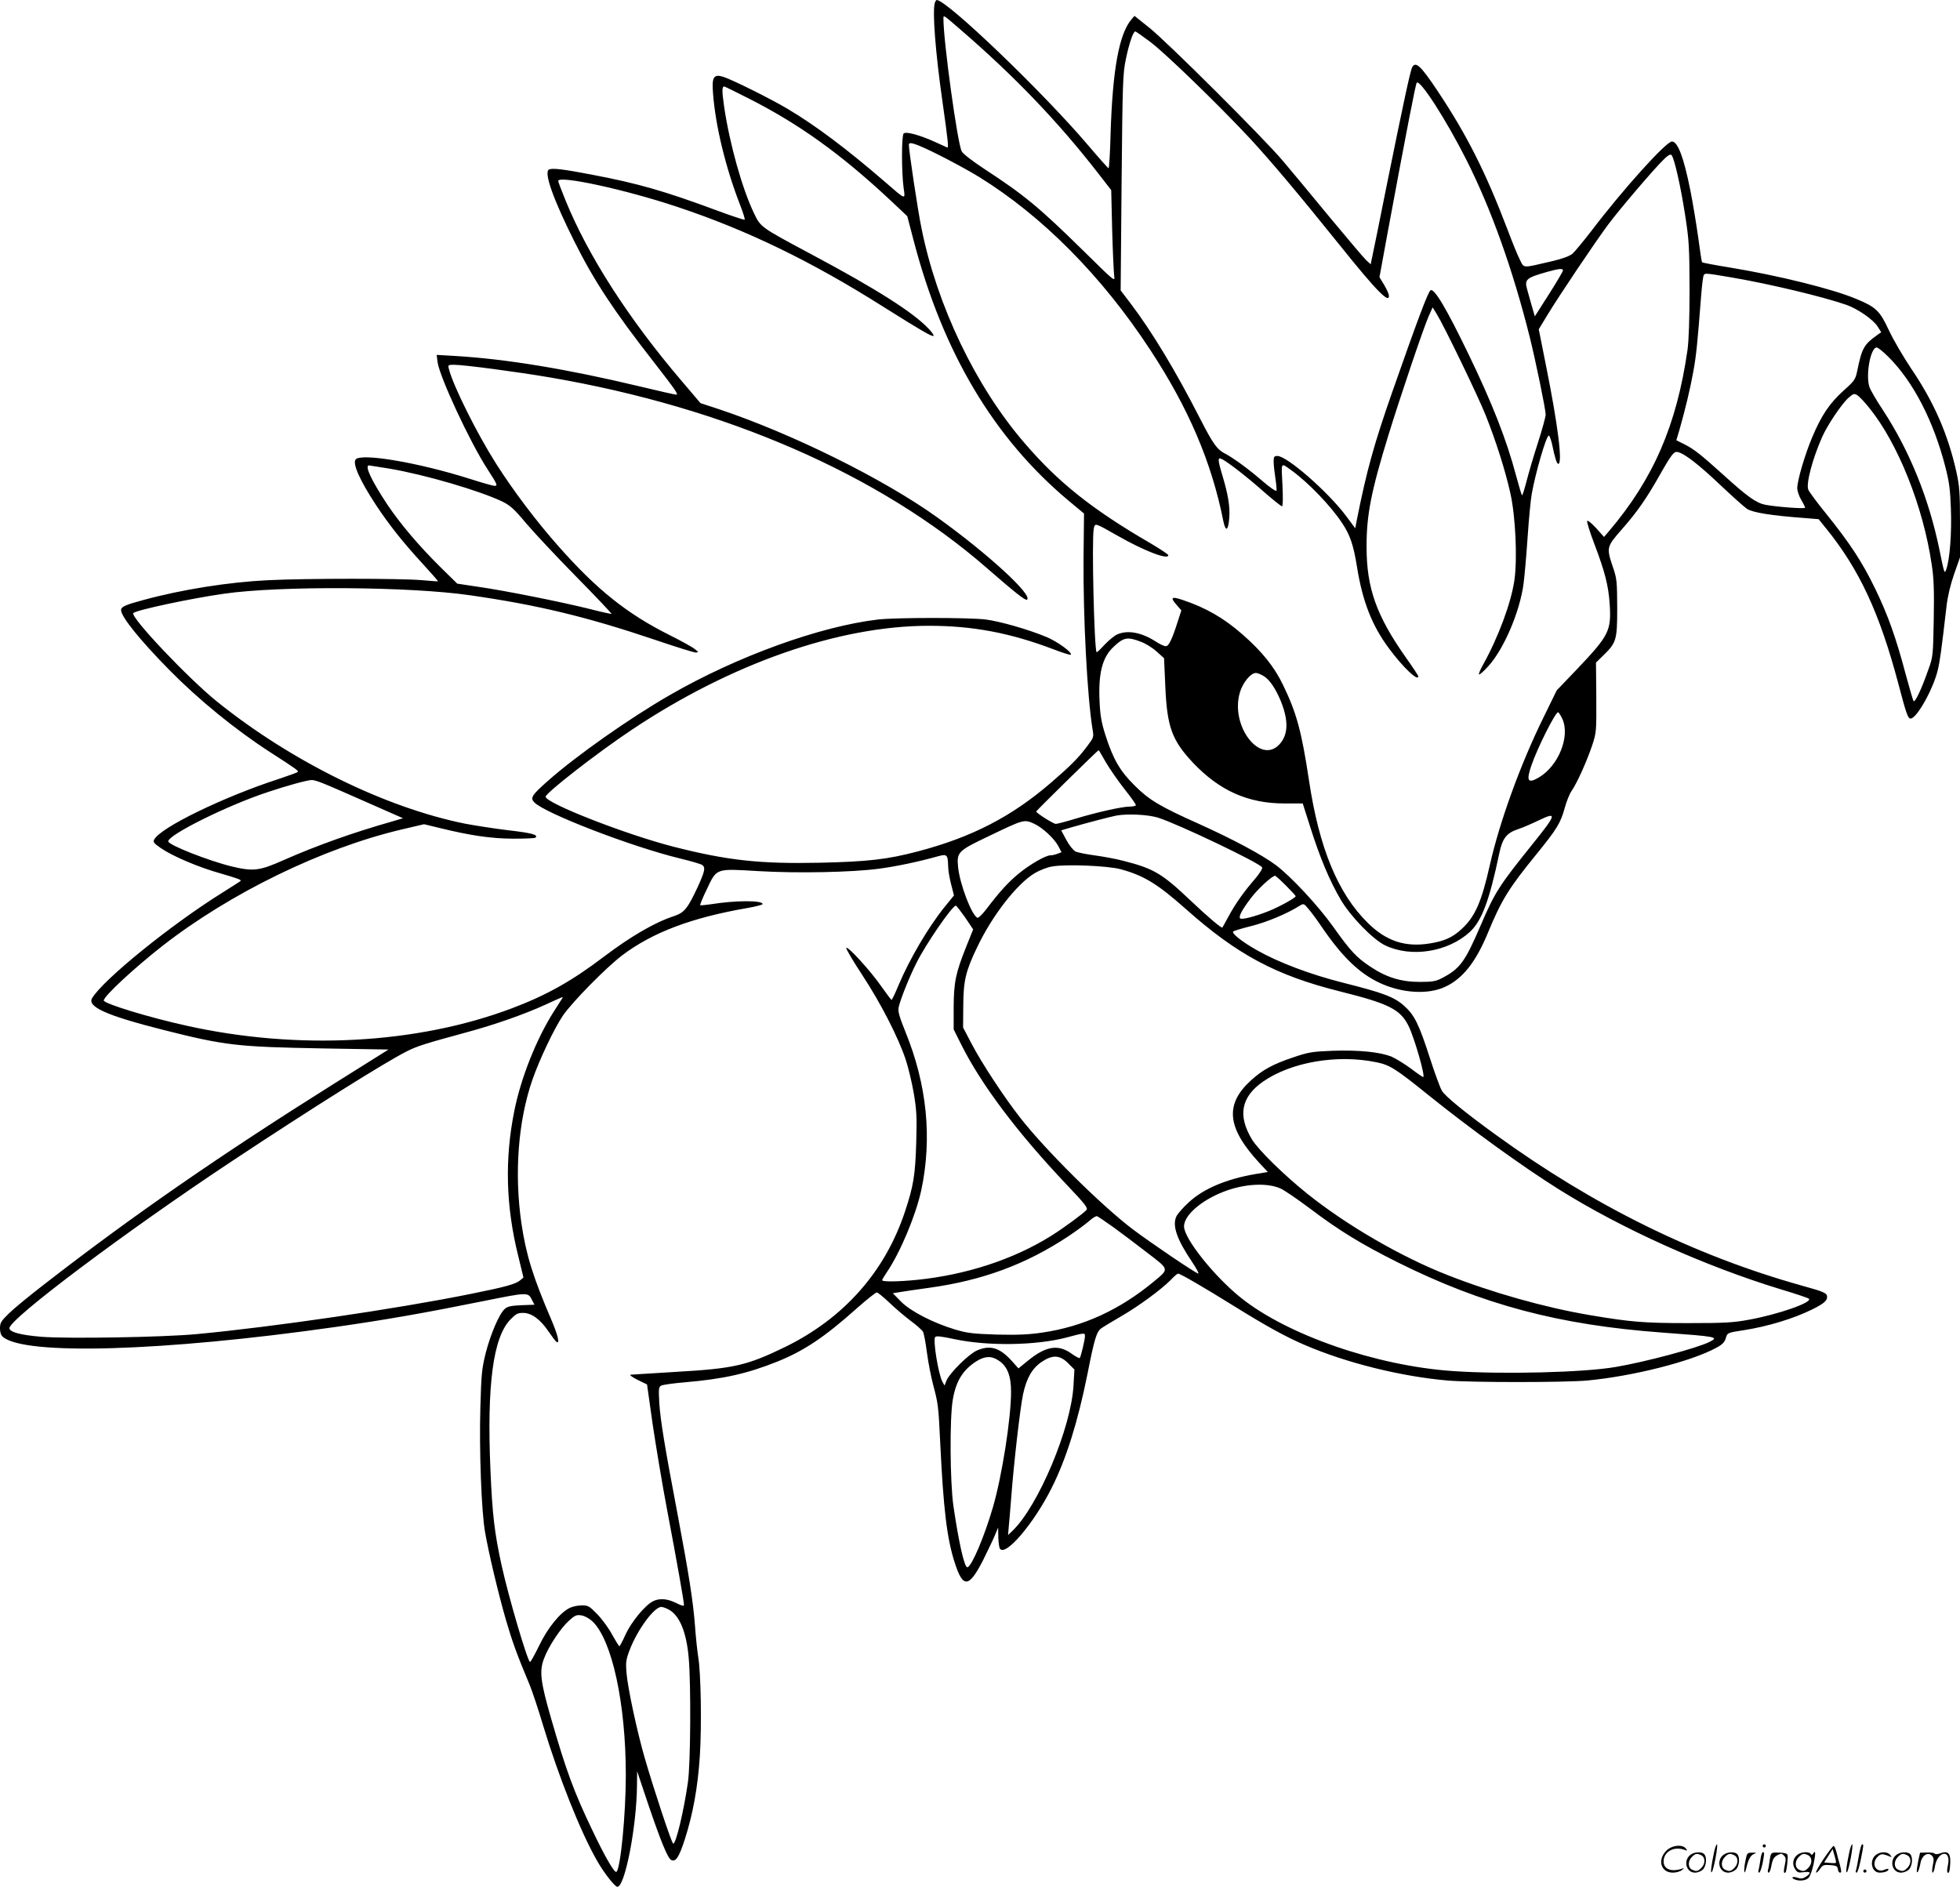 <?xml version="1.0" encoding="UTF-8"?>
<svg xmlns="http://www.w3.org/2000/svg" version="1.0" viewBox="0 0 1246.5 1199.951" preserveAspectRatio="xMidYMid meet">
  <g transform="translate(-1,1201) scale(0.1,-0.1)" fill="#000000" stroke="none">
    <path d="M5956 11994 c-18 -47 3 -320 49 -639 34 -240 39 -288 29 -283 -5 2 -35 16 -66 30 -101 47 -196 74 -211 59 -14 -14 -14 -248 0 -348 11 -75 16 -77 -122 43 -234 202 -436 355 -615 461 -105 63 -358 189 -412 205 -60 18 -72 -2 -63 -110 16 -205 79 -466 172 -706 19 -48 32 -91 29 -93 -3 -3 -81 23 -173 57 -334 124 -503 173 -793 228 -191 37 -261 45 -280 33 -31 -21 29 -190 166 -463 123 -245 247 -434 500 -758 142 -183 161 -210 144 -210 -6 0 -114 24 -238 54 -456 109 -844 173 -1166 192 l-119 7 6 -47 c14 -96 207 -511 318 -681 62 -96 66 -105 44 -105 -9 0 -81 20 -158 45 -326 103 -684 164 -724 124 -24 -24 24 -132 127 -289 84 -127 166 -231 293 -370 58 -63 104 -116 103 -117 -1 -1 -46 2 -101 7 -133 12 -729 12 -980 0 -250 -12 -548 -59 -793 -126 -116 -31 -142 -43 -142 -64 0 -42 118 -189 309 -383 183 -186 419 -379 641 -522 169 -109 181 -118 173 -125 -4 -4 -60 -24 -123 -45 -350 -114 -749 -308 -789 -384 -9 -16 -3 -24 42 -55 74 -51 240 -122 380 -161 116 -34 135 -41 126 -49 -2 -2 -56 -36 -119 -76 -325 -203 -754 -551 -824 -668 -33 -55 92 -111 452 -202 396 -100 468 -108 1020 -118 l413 -7 -343 -215 c-722 -453 -1285 -842 -1845 -1277 -95 -73 -197 -157 -227 -187 -49 -48 -56 -59 -56 -94 0 -25 6 -44 18 -54 136 -120 1024 -93 2112 62 323 46 573 90 944 165 289 58 284 58 311 4 l14 -27 -83 -3 c-66 -3 -89 -8 -106 -24 -35 -31 -89 -157 -121 -280 -25 -101 -28 -135 -34 -346 -8 -272 7 -665 30 -794 24 -137 82 -381 131 -552 41 -141 69 -220 153 -420 16 -39 55 -156 86 -260 100 -329 238 -676 342 -857 44 -78 113 -165 129 -166 48 -2 123 382 125 644 l1 91 67 -200 c82 -242 127 -352 149 -364 29 -16 50 16 87 130 52 162 83 331 96 534 12 191 7 527 -11 630 -5 33 -15 121 -20 195 -12 155 -38 324 -110 705 -85 447 -110 605 -117 711 -5 93 -4 103 13 112 10 5 80 15 154 21 242 21 390 54 583 131 171 69 300 155 506 339 62 55 120 101 127 101 7 0 41 -28 76 -61 35 -34 96 -86 135 -116 40 -29 77 -62 83 -73 6 -11 17 -70 25 -132 8 -62 26 -153 39 -203 33 -125 34 -132 46 -380 20 -411 42 -598 91 -751 53 -166 90 -164 180 11 30 61 65 133 76 160 l21 50 1 -60 c1 -33 5 -66 10 -74 34 -54 214 157 328 383 94 187 167 420 229 727 44 224 58 270 88 291 12 9 68 42 122 74 112 64 260 173 319 233 21 23 43 41 47 41 14 0 162 -86 355 -206 206 -128 329 -196 453 -249 266 -114 609 -199 905 -225 145 -13 750 -13 890 0 289 27 661 121 820 208 38 20 52 35 60 59 10 37 11 37 115 53 154 24 317 74 435 132 72 36 95 55 95 79 0 25 -17 33 -166 74 -680 191 -1320 507 -1943 959 -189 137 -320 243 -341 279 -11 18 -45 111 -76 207 -69 214 -98 274 -163 332 -63 57 -135 84 -386 147 -211 53 -414 130 -550 207 -96 54 -164 108 -152 120 4 4 57 20 117 35 99 25 223 77 303 127 28 17 29 17 58 -18 17 -19 58 -75 91 -124 126 -183 233 -286 360 -346 142 -67 311 -78 421 -25 109 51 192 156 267 336 88 214 135 290 312 507 130 160 153 198 179 293 11 41 31 90 44 109 35 50 98 192 131 290 27 83 27 89 26 306 l-2 220 46 45 c84 82 89 98 89 304 -1 169 -2 185 -28 260 -41 123 -40 127 57 238 97 110 158 197 245 352 76 133 88 147 115 139 44 -12 134 -83 265 -207 75 -71 152 -140 171 -153 36 -24 154 -43 371 -59 l85 -7 46 -57 c212 -261 341 -538 460 -986 52 -198 62 -225 79 -225 39 0 146 192 173 310 14 59 23 126 56 410 7 59 25 134 48 200 l37 105 0 220 c0 194 -3 232 -23 324 -54 241 -143 444 -287 656 -48 72 -112 180 -141 242 -59 127 -83 150 -209 202 -152 64 -496 149 -806 200 -93 15 -171 30 -174 33 -3 2 -14 74 -25 159 -12 85 -34 219 -50 299 -42 210 -80 310 -117 310 -37 0 -312 -305 -511 -567 -52 -67 -106 -133 -122 -147 -20 -16 -64 -32 -137 -49 -185 -43 -169 -44 -197 11 -14 27 -49 113 -79 193 -138 362 -256 597 -440 874 -111 167 -144 198 -166 157 -12 -22 -59 -242 -163 -756 -44 -221 -85 -423 -91 -449 l-10 -48 -30 28 c-16 15 -122 141 -236 278 -113 138 -246 297 -295 355 -125 147 -731 751 -846 843 l-95 76 -19 -22 c-79 -93 -120 -317 -133 -726 -3 -122 -9 -221 -13 -221 -3 0 -61 65 -129 145 -285 336 -899 925 -964 925 -3 0 -8 -7 -11 -16z m169 -178 c338 -292 613 -579 865 -903 l87 -112 6 -253 c4 -139 10 -271 13 -293 6 -39 4 -37 -197 161 -280 275 -374 353 -628 519 -80 53 -136 96 -145 113 -27 52 -116 698 -116 841 0 28 -5 31 115 -73z m1201 -73 c97 -73 431 -397 632 -612 133 -144 306 -349 573 -681 237 -296 322 -381 311 -314 -2 10 -16 40 -31 65 l-28 46 53 289 c123 663 177 939 184 948 21 22 185 -232 315 -489 158 -313 295 -695 404 -1130 38 -153 101 -459 101 -492 0 -14 -22 -94 -49 -178 -27 -83 -59 -193 -72 -243 -13 -51 -26 -92 -29 -92 -3 0 -20 57 -39 128 -59 223 -151 458 -301 768 -139 288 -218 422 -242 408 -16 -10 -82 -186 -244 -648 -116 -332 -162 -498 -224 -808 l-11 -58 -58 78 c-115 154 -376 382 -437 382 -21 0 -24 -5 -24 -36 0 -19 5 -66 11 -105 6 -38 9 -74 7 -80 -2 -6 -41 20 -86 59 -90 78 -189 150 -239 176 -52 26 -77 60 -159 220 -158 309 -309 559 -446 739 l-61 80 6 686 c6 640 8 693 27 784 21 102 47 177 60 177 4 0 47 -30 96 -67z m-2557 -358 c324 -164 588 -354 905 -650 l106 -100 40 -153 c187 -716 512 -1261 989 -1659 l95 -79 -3 -280 c-3 -376 23 -880 57 -1091 9 -50 8 -53 -31 -105 -57 -77 -108 -128 -232 -235 -251 -217 -505 -348 -848 -438 -194 -51 -315 -65 -623 -72 -381 -8 -586 14 -931 102 -304 78 -813 277 -813 318 1 24 324 276 547 425 632 422 1317 662 1891 662 278 0 517 -45 793 -150 57 -22 106 -37 109 -34 12 13 -84 83 -153 112 -114 48 -296 100 -388 112 -107 13 -567 13 -684 0 -369 -43 -898 -234 -1324 -480 -258 -148 -599 -389 -775 -545 -104 -92 -115 -109 -89 -137 62 -68 615 -282 928 -358 71 -17 135 -36 142 -42 21 -17 15 -41 -32 -144 -62 -132 -83 -158 -147 -180 -122 -39 -276 -129 -448 -259 -204 -155 -365 -245 -585 -328 -602 -227 -1360 -268 -2066 -111 -238 52 -529 141 -529 161 0 27 192 205 373 347 432 337 1018 622 1523 741 l141 33 99 -24 c196 -48 324 -67 466 -68 75 0 140 2 144 7 18 18 -22 29 -177 47 -90 11 -211 30 -269 41 -509 102 -1108 397 -1580 777 -187 151 -555 541 -532 563 19 19 365 93 577 123 353 51 1182 46 1565 -10 432 -62 742 -137 1178 -284 129 -44 245 -80 256 -80 20 1 20 2 -4 21 -14 12 -86 52 -160 89 -274 137 -466 291 -712 570 -138 156 -283 348 -393 521 -122 192 -274 497 -300 602 -7 26 -6 27 34 27 60 0 401 -45 606 -80 1120 -191 2097 -617 2779 -1211 178 -155 247 -210 257 -203 42 26 -252 296 -574 526 -338 242 -916 528 -1377 683 l-125 41 -119 140 c-338 396 -596 797 -740 1151 -25 61 -46 117 -46 122 0 38 426 -54 755 -164 443 -147 856 -347 1314 -637 237 -149 310 -192 318 -184 4 3 -11 25 -33 47 -97 103 -334 253 -739 469 -329 176 -327 174 -370 264 -75 156 -155 441 -190 679 -14 98 -14 127 1 127 3 0 72 -34 153 -75z m1209 -359 c82 -41 198 -104 258 -141 404 -250 782 -631 1089 -1100 244 -371 391 -716 465 -1089 15 -73 32 -62 38 24 5 68 -8 147 -44 266 -31 104 -31 119 -1 103 39 -20 159 -113 266 -208 57 -50 109 -91 114 -91 6 0 7 48 3 136 -8 149 -12 142 54 95 110 -79 252 -227 325 -337 51 -76 73 -141 95 -279 35 -219 95 -373 202 -517 91 -123 188 -215 188 -179 0 4 -36 59 -81 122 -185 263 -248 439 -248 699 -1 204 29 355 139 713 75 243 223 682 256 756 l25 56 25 -40 c47 -76 262 -520 312 -645 66 -166 124 -348 157 -495 33 -145 46 -417 26 -556 -21 -143 -101 -360 -200 -538 -17 -30 -28 -57 -25 -60 4 -4 30 20 60 53 98 108 199 344 223 521 6 44 18 177 26 297 8 119 20 242 26 275 24 136 93 373 109 373 4 0 13 -24 20 -52 19 -93 31 -128 40 -128 29 0 -2 247 -77 620 l-47 236 54 89 c75 124 301 460 386 575 76 102 299 363 358 419 24 24 39 32 46 25 18 -18 59 -201 87 -383 25 -161 27 -202 28 -471 0 -191 -5 -327 -13 -385 -69 -480 -217 -821 -501 -1155 l-30 -35 -49 55 c-28 30 -53 52 -58 47 -4 -4 16 -69 45 -145 68 -179 90 -266 98 -383 11 -171 -4 -200 -206 -413 l-131 -137 -84 -172 c-146 -296 -279 -663 -341 -938 -53 -236 -94 -329 -180 -408 -57 -53 -109 -76 -200 -91 -157 -26 -278 14 -395 129 -191 187 -311 478 -375 906 -48 317 -79 430 -166 610 -55 114 -132 210 -256 319 -118 104 -234 171 -381 220 -71 24 -81 17 -42 -28 l33 -38 -23 -71 c-36 -113 -57 -157 -76 -157 -10 0 -38 13 -64 30 -90 58 -177 74 -243 46 -18 -7 -54 -37 -81 -65 -26 -29 -50 -51 -52 -49 -15 16 -32 717 -18 786 8 37 5 38 151 -45 170 -97 323 -156 323 -124 0 5 -48 37 -107 72 -376 218 -592 390 -808 642 -311 361 -556 873 -655 1367 -24 117 -80 491 -80 530 0 22 45 7 188 -64z m3972 -736 c0 -6 -40 -74 -89 -151 l-90 -141 -20 69 c-11 37 -24 86 -30 107 -16 59 -2 70 129 107 76 21 100 23 100 9z m1075 -45 c240 -41 575 -121 728 -174 73 -26 171 -94 199 -139 l22 -35 -23 -16 c-87 -62 -100 -84 -130 -232 -11 -52 -17 -61 -86 -123 -89 -80 -141 -157 -200 -297 -47 -112 -95 -275 -95 -324 0 -16 11 -50 25 -74 14 -23 25 -46 25 -50 0 -9 -191 6 -255 19 -57 12 -113 52 -264 189 -144 130 -187 164 -248 195 l-52 26 20 67 c37 130 68 259 88 370 19 104 26 177 50 485 5 64 12 121 16 127 8 15 8 15 180 -14z m998 -508 c156 -157 284 -405 359 -697 24 -93 31 -144 35 -265 6 -154 -7 -323 -29 -385 -11 -34 -13 -29 -44 125 -67 325 -189 626 -358 885 -42 63 -81 130 -87 149 -25 76 7 251 46 251 9 0 43 -28 78 -63z m-126 -320 c184 -227 344 -629 398 -997 14 -90 16 -164 13 -350 -4 -226 -5 -238 -33 -315 -45 -129 -87 -218 -96 -203 -4 8 -26 83 -49 168 -61 231 -113 378 -194 545 -83 171 -159 287 -310 475 -59 72 -111 143 -116 156 -15 38 27 196 88 334 33 75 124 211 167 249 33 29 37 30 59 16 12 -8 45 -43 73 -78z m-9413 -387 c230 -39 574 -140 721 -210 50 -25 75 -47 150 -137 50 -59 193 -212 319 -340 126 -128 227 -235 225 -237 -2 -2 -65 12 -139 31 -176 44 -540 117 -709 141 l-133 20 -110 108 c-137 136 -251 271 -334 394 -102 154 -147 250 -117 250 3 0 60 -9 127 -20z m4780 -1101 c31 -11 76 -39 102 -63 l47 -42 8 -179 c11 -258 42 -343 176 -486 169 -178 350 -259 582 -259 l116 0 50 -157 c58 -184 122 -337 191 -454 63 -108 206 -255 284 -292 166 -79 398 -42 538 86 75 70 124 198 187 500 20 95 46 129 118 153 29 9 88 35 132 56 120 58 115 40 -39 -151 -212 -264 -238 -303 -331 -520 -99 -230 -130 -272 -245 -332 -38 -20 -60 -24 -140 -24 -120 0 -214 29 -315 97 -88 58 -127 100 -235 252 -95 134 -270 322 -366 394 -87 65 -274 165 -487 261 -252 113 -318 152 -412 246 -93 92 -136 167 -185 320 -25 79 -33 123 -37 211 -9 180 17 284 89 350 64 61 88 65 172 33z m783 -219 c37 -22 76 -80 109 -160 50 -124 47 -214 -10 -275 -123 -130 -313 119 -251 330 18 63 69 125 102 125 10 0 32 -9 50 -20z m1899 -272 c51 -112 -25 -300 -150 -373 -70 -41 -81 -22 -46 79 38 110 151 336 169 336 4 0 16 -19 27 -42z m-2902 -278 c26 -44 80 -121 120 -172 41 -51 72 -96 70 -100 -3 -4 -21 -8 -40 -8 -48 0 -208 -36 -341 -76 -62 -19 -120 -34 -128 -34 -16 0 -125 69 -125 79 0 5 390 388 397 390 1 1 22 -35 47 -79z m-4982 -131 c29 -11 156 -66 282 -122 l229 -101 -64 -19 c-257 -73 -481 -153 -697 -248 -152 -68 -191 -72 -327 -40 -147 36 -405 137 -405 160 0 42 381 231 635 314 119 40 250 76 277 76 10 1 41 -8 70 -20z m5312 -219 c125 -39 653 -291 663 -317 3 -8 -17 -39 -44 -71 -73 -84 -125 -158 -168 -237 -21 -38 -39 -72 -41 -74 -6 -6 -92 67 -204 173 -180 171 -233 202 -425 251 -49 13 -133 28 -185 35 -52 7 -107 18 -121 25 -14 8 -40 40 -58 74 l-32 60 68 20 c86 25 250 68 283 74 74 13 201 6 264 -13z m-787 -39 c54 -25 129 -95 154 -143 l20 -38 -26 -10 c-15 -6 -35 -10 -45 -10 -30 0 -129 -57 -200 -115 -67 -55 -120 -113 -204 -223 -26 -35 -53 -61 -59 -59 -36 11 -114 216 -124 324 -9 93 0 102 191 193 229 110 228 110 293 81z m-547 -271 c0 -25 9 -76 19 -115 l18 -70 -57 -70 c-104 -128 -225 -333 -296 -502 -21 -51 -41 -93 -44 -92 -3 0 -31 38 -64 84 -67 98 -218 263 -224 246 -2 -6 44 -85 103 -174 116 -177 226 -391 274 -533 17 -50 40 -147 52 -215 18 -107 21 -150 16 -314 -6 -207 -17 -277 -72 -442 -127 -382 -388 -676 -760 -859 -245 -119 -327 -138 -695 -159 -151 -9 -282 -17 -290 -18 -8 -2 12 -16 45 -33 l60 -29 36 -255 c21 -140 62 -388 93 -550 61 -322 106 -577 106 -597 0 -9 -15 -6 -50 12 -56 28 -108 32 -149 10 -50 -26 -137 -132 -173 -211 -18 -41 -36 -74 -39 -74 -3 0 -23 33 -45 72 -21 40 -64 99 -94 130 -51 53 -60 58 -99 58 -24 0 -58 -7 -77 -16 -61 -29 -141 -127 -195 -240 -28 -57 -54 -104 -58 -104 -15 0 -135 407 -180 610 -46 209 -60 328 -72 612 -23 540 17 841 126 955 36 37 47 43 82 43 53 0 110 -41 162 -119 23 -33 45 -63 51 -66 21 -13 8 43 -31 135 -121 282 -163 419 -193 620 -46 319 -21 650 70 913 45 129 138 325 194 408 59 86 275 306 378 384 194 146 442 239 795 300 53 9 97 21 97 25 0 25 -173 24 -329 -1 -35 -5 -65 -8 -68 -6 -2 3 16 48 42 101 64 135 54 132 323 116 250 -15 601 -8 772 15 106 14 251 44 375 79 58 16 63 11 65 -64z m1096 -18 c148 -40 236 -94 414 -252 327 -291 573 -423 980 -525 313 -78 385 -114 438 -220 37 -75 109 -325 93 -325 -4 0 -39 24 -77 53 -39 29 -94 63 -123 76 -72 30 -208 44 -378 38 -128 -5 -152 -9 -249 -42 -128 -43 -195 -79 -269 -147 -167 -152 -152 -301 53 -523 l55 -59 -79 -13 c-186 -32 -330 -93 -424 -180 -34 -31 -68 -70 -77 -86 -30 -59 -1 -146 99 -294 27 -40 44 -73 39 -73 -14 0 -299 193 -416 281 -202 153 -558 506 -719 713 -101 129 -244 347 -306 466 l-55 105 1 135 c1 164 15 223 89 377 96 201 252 402 366 470 30 18 79 37 109 42 88 16 353 5 436 -17z m1052 -104 c34 -34 62 -64 62 -68 0 -10 -103 -67 -170 -94 -87 -35 -173 -57 -183 -47 -11 11 10 52 69 130 42 56 134 141 153 141 4 0 35 -28 69 -62z m-2040 -203 l51 -76 -43 -107 c-68 -170 -80 -227 -81 -388 l0 -141 47 -94 c127 -255 357 -562 675 -897 113 -119 133 -145 123 -157 -19 -22 -145 -115 -225 -165 -240 -150 -540 -248 -854 -280 -121 -12 -221 -13 -221 -2 0 4 14 27 31 52 85 126 183 360 218 520 70 330 37 670 -101 1008 -39 97 -48 129 -43 155 11 50 68 194 114 284 60 120 227 363 250 363 4 0 30 -34 59 -75z m-2564 -517 c-4 -7 -28 -44 -53 -83 -109 -172 -208 -419 -250 -630 -62 -307 -54 -607 25 -924 l33 -136 -20 -17 c-29 -25 -95 -43 -319 -88 -476 -96 -1258 -210 -1740 -255 -213 -20 -814 -30 -986 -17 -133 11 -204 30 -204 55 0 59 745 618 1415 1062 499 331 977 631 1113 699 66 33 109 47 381 121 178 48 368 115 499 175 123 56 115 54 106 38z m5180 -404 c84 -17 121 -40 328 -207 272 -219 606 -460 833 -602 401 -251 928 -488 1410 -635 94 -28 174 -55 179 -60 24 -23 -193 -99 -379 -133 -103 -19 -157 -22 -390 -22 -281 0 -364 7 -625 51 -284 48 -621 143 -905 255 -296 116 -640 316 -890 516 -152 122 -313 280 -354 348 -90 150 -68 268 70 365 179 125 472 176 723 124z m-610 -803 c23 -10 105 -66 184 -125 189 -143 328 -228 562 -345 540 -269 1025 -398 1680 -446 352 -26 363 -28 303 -59 -76 -39 -409 -128 -598 -160 -202 -35 -715 -48 -1035 -26 -486 33 -1052 229 -1348 466 -169 135 -362 377 -362 454 0 70 107 164 250 220 129 51 278 60 364 21z m-1062 -247 c51 -37 148 -110 215 -162 141 -108 139 -101 43 -181 -218 -181 -450 -288 -710 -326 -86 -13 -157 -16 -289 -13 -154 5 -187 9 -266 32 -140 42 -284 116 -345 178 l-52 53 43 7 c24 4 110 17 191 28 338 47 614 149 885 329 48 32 106 75 128 94 22 20 45 34 52 32 6 -2 53 -34 105 -71z m-182 -691 c0 -24 -26 -132 -33 -140 -3 -3 -26 9 -51 27 -86 62 -164 50 -280 -45 l-59 -48 -41 46 c-78 87 -140 105 -225 67 -52 -24 -171 -142 -191 -189 l-13 -33 -14 25 c-26 50 -60 262 -46 283 6 9 39 5 123 -13 211 -45 518 -41 715 11 111 30 115 30 115 9z m-549 -156 c55 -36 79 -96 79 -199 0 -168 -57 -533 -115 -733 -53 -183 -134 -375 -162 -383 -19 -5 -55 154 -90 393 -21 151 -24 550 -4 670 20 120 63 191 150 247 54 34 97 36 142 5z m442 -17 l40 -40 -6 -103 c-15 -269 -224 -765 -387 -922 l-29 -28 4 49 c3 27 10 112 16 189 16 215 57 571 75 656 22 104 58 166 118 207 70 47 116 45 169 -8z m-2543 -1565 c71 -37 115 -141 130 -309 15 -172 12 -673 -5 -791 -26 -183 -78 -400 -94 -390 -11 6 -124 348 -181 545 -50 174 -108 445 -116 544 -5 61 -3 81 20 141 49 129 156 275 202 275 8 0 28 -7 44 -15z m-482 -77 c125 -120 212 -523 212 -978 0 -250 -34 -599 -60 -615 -12 -8 -73 96 -154 267 -116 242 -165 375 -261 708 -68 236 -76 302 -45 382 28 76 106 194 160 242 37 33 47 37 78 32 21 -3 49 -19 70 -38z M10911 230 c-18 -85 -24 -135 -15 -127 12 11 43 177 33 177 -4 0 -12 -22 -18 -50z M11220 270 c0 -5 5 -10 10 -10 6 0 10 5 10 10 0 6 -4 10 -10 10 -5 0 -10 -4 -10 -10z M11771 230 c-18 -85 -24 -135 -15 -127 12 11 43 177 33 177 -4 0 -12 -22 -18 -50z M11831 203 c-7 -42 -15 -82 -18 -90 -3 -7 -1 -13 5 -13 5 0 17 37 26 83 19 95 19 97 8 97 -4 0 -14 -34 -21 -77z M10611 243 c-63 -59 -40 -143 38 -143 20 0 46 7 57 16 18 14 18 15 -6 7 -64 -19 -110 0 -110 48 0 61 63 98 130 75 22 -8 23 -7 11 8 -22 27 -85 21 -120 -11z M11606 185 c-31 -47 -52 -85 -46 -85 5 0 17 11 26 25 15 23 23 26 63 23 39 -3 46 -6 49 -25 2 -13 8 -23 13 -23 11 0 11 6 0 50 -6 19 -15 54 -21 78 -6 23 -14 42 -19 42 -4 0 -33 -38 -65 -85z m80 -22 c-2 -3 -20 -3 -40 -1 l-35 3 27 42 27 43 12 -42 c7 -23 11 -43 9 -45z M10763 215 c-50 -35 -31 -115 27 -115 17 0 39 9 50 20 22 22 27 79 8 98 -16 16 -59 15 -85 -3z m68 -5 c25 -14 25 -54 -1 -80 -23 -23 -33 -24 -61 -10 -25 14 -25 54 1 80 23 23 33 24 61 10z M10973 215 c-50 -35 -31 -115 27 -115 17 0 39 9 50 20 22 22 27 79 8 98 -16 16 -59 15 -85 -3z m68 -5 c25 -14 25 -54 -1 -80 -23 -23 -33 -24 -61 -10 -25 14 -25 54 1 80 23 23 33 24 61 10z M11110 173 c-12 -56 -8 -100 5 -48 13 57 26 83 48 93 20 9 19 10 -10 9 -31 0 -33 -2 -43 -54z M11206 183 c-4 -27 -9 -56 -12 -65 -3 -10 -1 -18 4 -18 5 0 14 26 21 57 13 68 13 73 2 73 -5 0 -12 -21 -15 -47z M11265 181 c-3 -25 -8 -54 -11 -63 -3 -10 -1 -18 4 -18 6 0 14 21 18 47 7 36 15 51 36 63 25 13 29 13 43 -1 13 -13 14 -24 6 -60 -9 -41 -8 -59 5 -47 3 3 8 31 11 61 5 53 4 56 -18 61 -13 3 -38 4 -56 4 -29 -1 -32 -4 -38 -47z M11443 215 c-30 -21 -38 -62 -17 -92 14 -22 21 -25 55 -20 45 6 50 -5 14 -29 -20 -13 -31 -14 -55 -6 -30 11 -44 -1 -14 -12 30 -12 71 -6 87 12 9 10 23 49 31 87 14 68 13 93 -3 66 -6 -9 -11 -10 -15 -2 -10 16 -58 14 -83 -4z m68 -5 c25 -14 25 -54 -1 -80 -23 -23 -33 -24 -61 -10 -25 14 -25 54 1 80 23 23 33 24 61 10z M11943 215 c-47 -33 -32 -115 21 -115 31 0 56 10 56 21 0 5 -11 4 -24 -2 -55 -25 -89 38 -45 82 20 20 31 21 74 3 18 -7 18 -6 6 9 -17 21 -59 22 -88 2z M12073 215 c-50 -35 -31 -115 27 -115 17 0 39 9 50 20 22 22 27 79 8 98 -16 16 -59 15 -85 -3z m68 -5 c25 -14 25 -54 -1 -80 -23 -23 -33 -24 -61 -10 -25 14 -25 54 1 80 23 23 33 24 61 10z M12210 178 c-5 -27 -10 -57 -10 -66 1 -27 16 5 24 51 9 47 47 71 72 45 13 -13 14 -24 6 -62 -5 -25 -6 -46 -1 -46 5 0 12 19 15 42 7 43 33 78 59 78 23 0 33 -29 23 -73 -5 -22 -6 -42 -3 -45 10 -11 15 6 18 58 3 64 -15 81 -63 63 -18 -7 -32 -7 -36 -2 -3 5 -25 8 -49 7 l-44 -1 -11 -49z M11860 110 c0 -5 5 -10 10 -10 6 0 10 5 10 10 0 6 -4 10 -10 10 -5 0 -10 -4 -10 -10z"></path>
  </g>
</svg>
